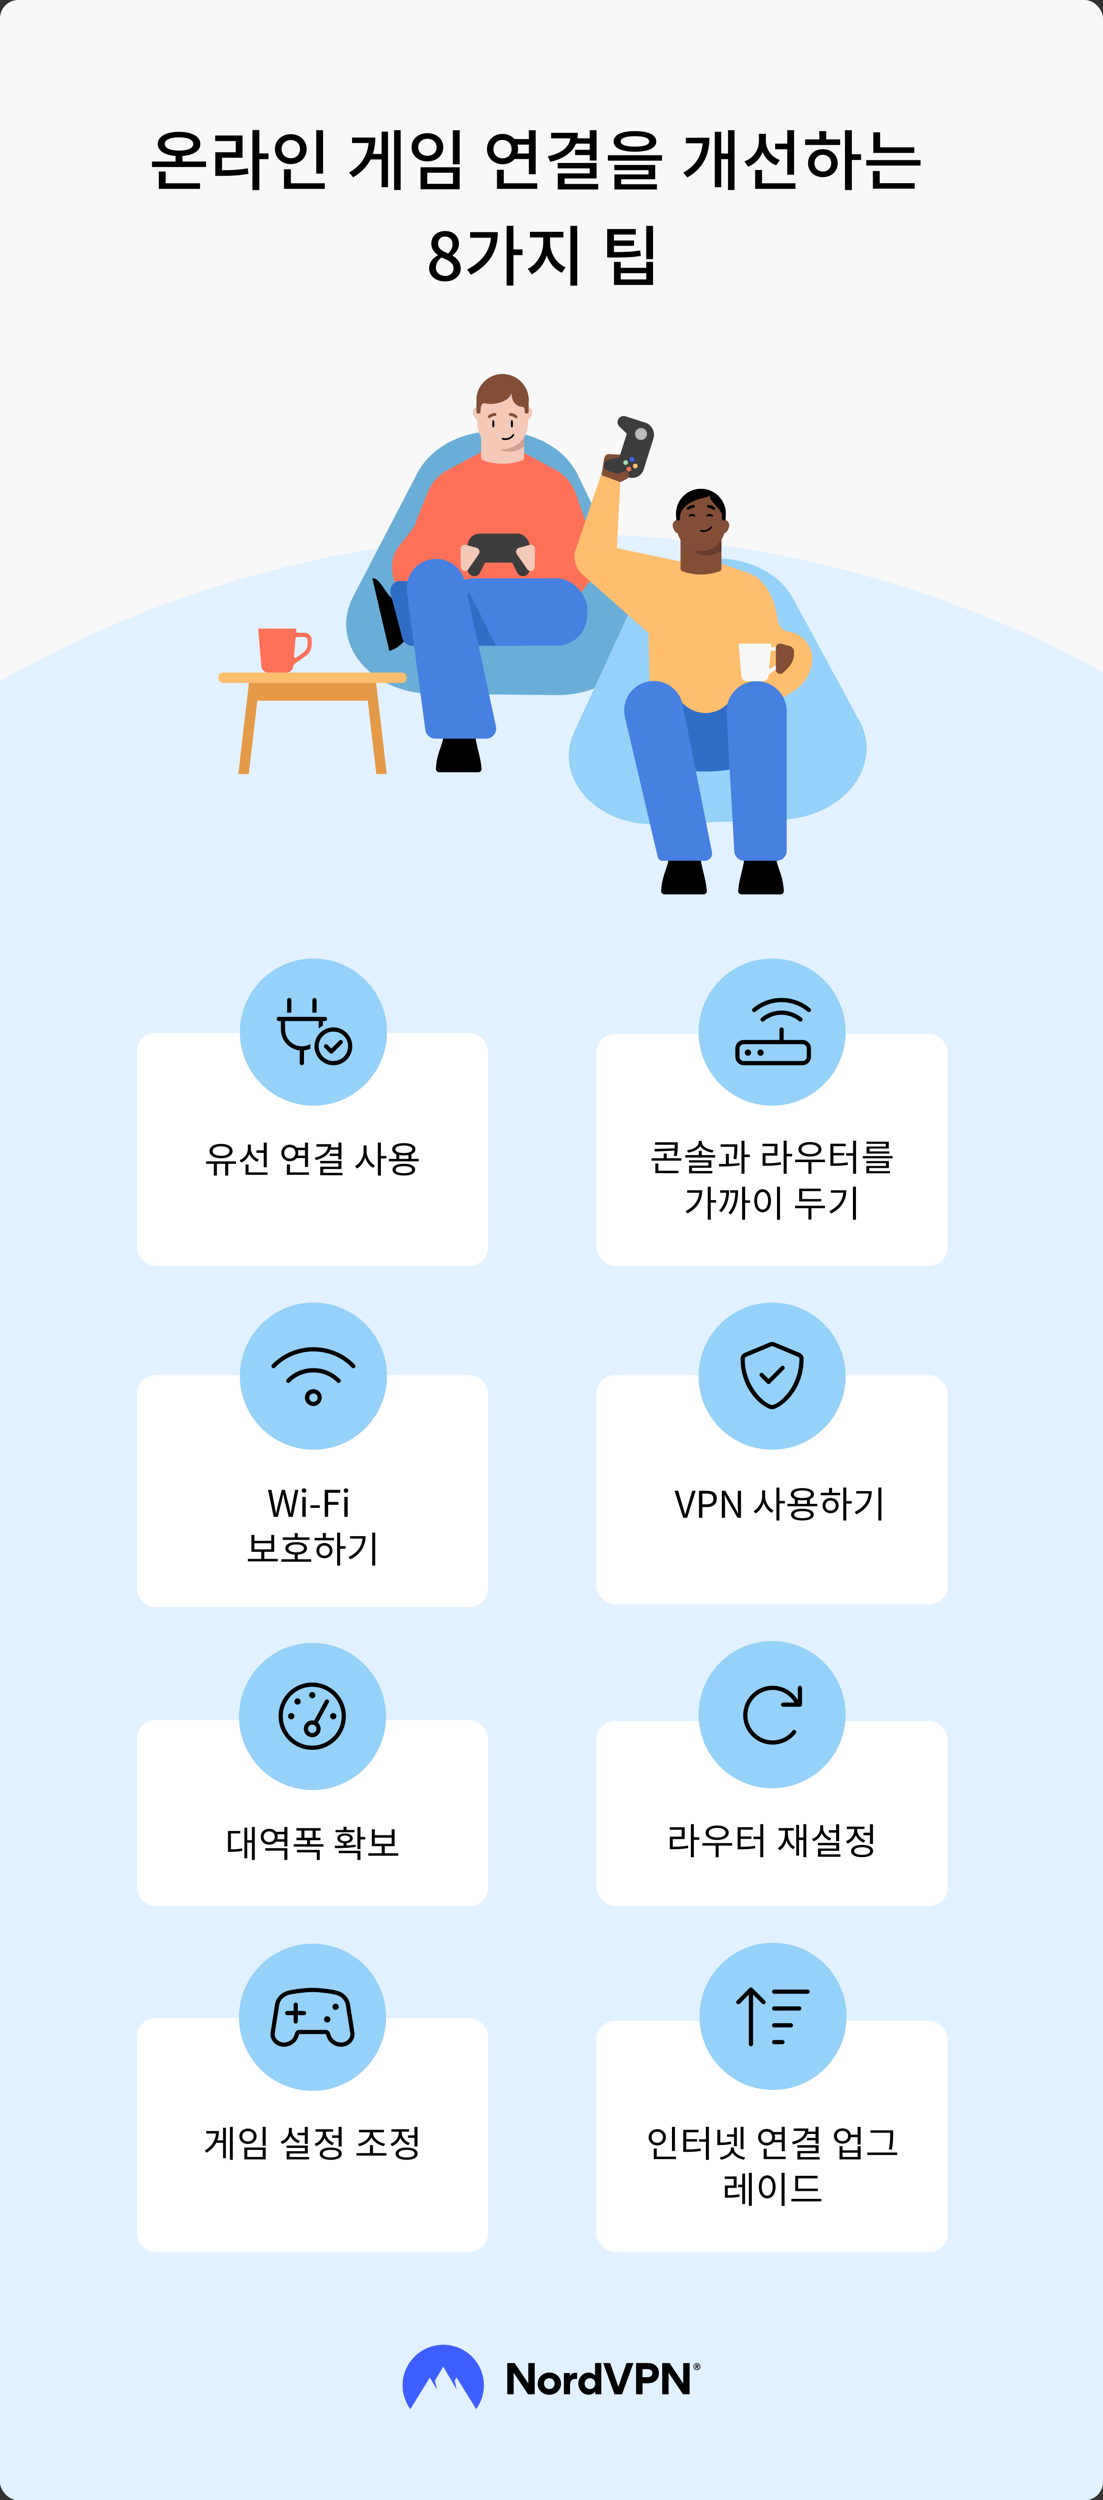 <svg fill="none" height="2718" viewBox="0 0 1200 2718" width="1200" xmlns="http://www.w3.org/2000/svg" xmlns:xlink="http://www.w3.org/1999/xlink"><rect x="0" y="0" width="1200" height="2718" fill="#333333" stroke="none"/><clipPath id="clip0_995_7279"><rect height="2718" rx="20" width="1200"/></clipPath><clipPath id="clip1_995_7279"><path d="M294.286 2147.29H385.715V2238.719H294.286Z"/></clipPath><clipPath id="clip2_995_7279"><path d="M294.286 2147.29H385.715V2238.719H294.286Z"/></clipPath><g clip-path="url(#clip0_995_7279)"><rect fill="#f8f8f8" height="2718" rx="20" width="1200"/><circle cx="608.5" cy="1815.5" fill="#e2f1ff" r="1235.5"/><path d="M180.254 186.456H172.766V205.32H217.622V199.272H180.254V186.456ZM179.246 156.504C179.246 151.896 185.15 149.304 194.798 149.304 204.374 149.304 210.278 151.896 210.278 156.504 210.278 161.112 204.374 163.704 194.798 163.704 185.15 163.704 179.246 161.112 179.246 156.504ZM198.47 175.584V169.536C210.422 168.744 217.982 163.92 217.982 156.504 217.982 148.296 208.838 143.328 194.798 143.328 180.758 143.328 171.614 148.296 171.614 156.504 171.614 163.92 179.102 168.672 190.982 169.536V175.584H165.35V181.56H224.174V175.584H198.47ZM241.592 171.48H263.84V147.288H234.104V153.336H256.496V165.504H234.248V191.208H239.576C251.6 191.208 260.312 190.776 270.32 188.976L269.528 182.928C260.384 184.584 252.248 185.016 241.592 185.088V171.48ZM292.136 166.8H282.128V141.384H274.64V206.616H282.128V172.992H292.136V166.8ZM351.459 141.528H344.043V188.76H351.459V141.528ZM306.387 162.12C306.387 156.144 310.635 152.256 316.395 152.256 322.083 152.256 326.403 156.144 326.403 162.12 326.403 168.024 322.083 171.984 316.395 171.984 310.635 171.984 306.387 168.024 306.387 162.12ZM333.603 162.12C333.603 152.616 326.187 145.848 316.395 145.848 306.603 145.848 299.115 152.616 299.115 162.12 299.115 171.552 306.603 178.392 316.395 178.392 326.187 178.392 333.603 171.552 333.603 162.12ZM316.467 199.272V184.008H308.979V205.32H353.331V199.272H316.467ZM415.145 167.376H405.569C407.441 161.832 408.305 155.856 408.305 149.52H383.033V155.496H400.961C399.881 168.816 393.473 179.472 379.937 187.536L384.185 192.792C393.185 187.392 399.377 180.84 403.193 173.352H415.145V203.448H422.129V143.112H415.145V167.376ZM428.753 141.528V206.544H435.881V141.528H428.753ZM492.683 141.6V178.608H500.099V141.6H492.683ZM457.547 181.848V205.752H500.099V181.848H457.547ZM492.827 187.752V199.848H464.819V187.752H492.827ZM465.035 144.768C455.099 144.768 447.755 151.032 447.755 160.104 447.755 169.176 455.099 175.44 465.035 175.44 474.971 175.44 482.243 169.176 482.243 160.104 482.243 151.032 474.971 144.768 465.035 144.768ZM465.035 150.888C470.795 150.888 475.043 154.56 475.043 160.104 475.043 165.72 470.795 169.32 465.035 169.32 459.203 169.32 455.027 165.72 455.027 160.104 455.027 154.56 459.203 150.888 465.035 150.888ZM536.858 162.048C536.858 156.144 541.106 152.112 546.794 152.112 552.338 152.112 556.586 156.144 556.586 162.048 556.586 168.096 552.338 172.128 546.794 172.128 541.106 172.128 536.858 168.096 536.858 162.048ZM575.378 157.224V166.872H562.922C563.426 165.36 563.642 163.776 563.642 162.048 563.642 160.32 563.426 158.736 562.922 157.224H575.378ZM575.378 172.92V189.408H582.794V141.6H575.378V151.176H559.754C556.73 147.72 552.122 145.56 546.794 145.56 537.146 145.56 529.802 152.472 529.802 162.048 529.802 171.624 537.146 178.536 546.794 178.536 552.122 178.608 556.73 176.448 559.754 172.92H575.378ZM548.09 199.272V184.584H540.674V205.32H584.45V199.272H548.09ZM641.612 156.144V162.84H625.7V168.6H641.612V174.504H649.028V141.528H641.612V150.384H628.148C628.508 148.512 628.652 146.496 628.652 144.408H599.564V150.384H620.444C619.436 159.456 611.444 166.584 596.036 169.896L598.628 175.944C612.956 172.704 622.532 166.08 626.564 156.144H641.612ZM614.252 199.992V194.016H649.028V177.168H606.692V183.072H641.612V188.472H606.836V205.968H650.828V199.992H614.252ZM690.782 148.08C700.862 148.08 706.262 150.024 706.262 153.768 706.262 157.44 700.862 159.384 690.782 159.384 680.702 159.384 675.302 157.44 675.302 153.768 675.302 150.024 680.702 148.08 690.782 148.08ZM690.782 164.928C705.326 164.928 713.966 160.968 713.966 153.768 713.966 146.496 705.326 142.536 690.782 142.536 676.166 142.536 667.598 146.496 667.598 153.768 667.598 160.968 676.166 164.928 690.782 164.928ZM675.806 194.88H712.814V179.328H668.318V184.944H705.542V189.624H668.462V205.968H714.686V200.28H675.806V194.88ZM661.334 168.744V174.648H720.23V168.744H661.334ZM746.189 149.736V155.784H764.405C763.397 168.888 757.493 179.544 743.453 187.68L747.773 192.936C766.061 182.424 771.749 167.088 771.749 149.736H746.189ZM792.053 141.528V166.944H784.637V143.256H777.653V203.52H784.637V172.992H792.053V206.544H799.109V141.528H792.053ZM856.487 189.912H863.903V141.528H856.487V156.144H843.311V162.264H856.487V189.912ZM848.423 173.928C838.703 170.4 833.231 161.976 833.231 153.192V145.488H825.671V153.048C825.671 162.696 820.055 171.84 809.903 175.44L813.863 181.2C821.351 178.32 826.751 172.56 829.631 165.288 832.367 171.84 837.479 177.096 844.463 179.688L848.423 173.928ZM829.055 199.272V184.8H821.567V205.32H865.415V199.272H829.055ZM895.217 186.456C889.961 186.456 886.145 182.856 886.145 177.384 886.145 171.912 889.961 168.312 895.217 168.312 900.473 168.312 904.289 171.912 904.289 177.384 904.289 182.856 900.473 186.456 895.217 186.456ZM895.217 162.192C885.857 162.192 879.089 168.528 879.089 177.384 879.089 186.312 885.857 192.576 895.217 192.576 904.505 192.576 911.345 186.312 911.345 177.384 911.345 168.528 904.505 162.192 895.217 162.192ZM898.817 142.536H891.401V151.536H875.921V157.584H914.009V151.536H898.817V142.536ZM936.761 167.664H926.753V141.528H919.265V206.616H926.753V173.856H936.761V167.664ZM994.716 160.176H957.492V143.832H950.076V166.224H994.716V160.176ZM957.06 185.952H949.644V205.104H995.076V199.128H957.06V185.952ZM942.444 174V179.976H1001.48V174H942.444ZM484.123 305.936C494.347 305.936 501.259 299.888 501.259 292.04 501.259 284.84 497.083 280.664 492.331 278V277.64C495.643 275.192 499.315 270.584 499.315 265.184 499.315 256.904 493.555 251.144 484.339 251.144 475.699 251.144 469.219 256.544 469.219 264.824 469.219 270.44 472.387 274.4 476.347 277.208V277.568C471.451 280.16 466.843 284.84 466.843 291.824 466.843 300.032 474.187 305.936 484.123 305.936ZM487.579 275.552C481.675 273.248 476.635 270.584 476.635 264.824 476.635 260.072 479.875 257.12 484.195 257.12 489.379 257.12 492.331 260.792 492.331 265.688 492.331 269.216 490.747 272.6 487.579 275.552ZM484.267 299.96C478.579 299.96 474.187 296.288 474.187 291.032 474.187 286.424 476.707 282.464 480.379 279.944 487.579 282.896 493.411 285.344 493.411 291.824 493.411 296.792 489.739 299.96 484.267 299.96ZM511.434 252.368V258.416H534.186C532.674 273.392 524.106 284.84 508.194 292.976L512.298 298.664C533.538 287.936 541.602 271.232 541.602 252.368H511.434ZM568.458 271.16H558.594V245.456H551.178V310.472H558.594V277.352H568.458V271.16ZM598.476 258.128H612.948V252.008H576.516V258.128H590.988V264.32C590.988 275.48 584.292 287.576 574.212 292.256L578.46 298.16C586.092 294.488 591.924 286.784 594.804 277.712 597.828 286.136 603.66 293.192 611.22 296.504L615.324 290.672C605.172 286.352 598.476 275.12 598.476 264.32V258.128ZM620.508 245.528V310.544H627.996V245.528H620.508ZM696.506 272.312C687.866 273.68 680.45 274.04 667.922 274.04V267.272H689.81V261.44H667.922V254.96H691.682V248.984H660.578V279.944H665.978C679.946 279.944 687.938 279.728 697.226 278.144L696.506 272.312ZM703.13 303.776H675.338V297.008H703.13V303.776ZM703.13 291.176H675.338V284.696H667.994V309.752H710.474V284.696H703.13V291.176ZM703.058 245.528V281.744H710.474V245.528H703.058Z" fill="#000000"/><path d="M453.614 515.083C486.373 452.015 598.169 453.173 628.891 516.897L694.245 652.454C718.391 702.535 671.824 756.341 604.935 755.649L469.895 754.251C403.006 753.559 358.183 698.807 383.928 649.242L453.614 515.083Z" fill="#6aaed8"/><path d="M516.485 795.135C517.32 808.948 522.985 822.079 523.897 835.885 524.03 837.907 522.378 839.552 520.352 839.552H477.834C475.808 839.552 474.155 837.903 474.248 835.878 475.136 816.526 482.884 809.733 482.884 795.135H516.485Z" fill="#000000"/><path d="M637.262 637.872 600.002 683.369H508.155L455.026 660.137C435.48 651.59 424.021 631.068 427.001 609.944 427.798 604.292 430.08 598.953 433.613 594.471L447.884 576.37C449.35 574.51 450.536 572.445 451.402 570.241L464.942 535.813C468.831 525.915 475.878 517.583 484.983 512.094L524.568 490.863H567.675L605.895 511.54C615.567 517.364 622.887 526.394 626.606 537.05L645.513 591.316C651.049 607.209 647.926 624.837 637.262 637.859V637.872Z" fill="#ff7059"/><path d="M440.743 695.95C440.743 695.95 433.004 705.376 423.565 707.59L405.079 628.782C413.924 626.707 422.038 653.084 430.237 651.161" fill="#000000"/><rect fill="#4680e1" height="73.217" rx="33.455" width="156.947" x="481.941" y="628.783"/><path d="M425.008 645.389C423.091 638.168 428.769 631.176 436.229 631.572L598.673 640.19 600.013 666.866C600.974 685.978 585.736 702 566.6 702H448.509C443.518 702 439.152 698.643 437.871 693.819L425.008 645.389Z" fill="#4680e1"/><path clip-rule="evenodd" d="M446.453 632.258 486.405 637.729 504.1 699.079 494.22 702.001H448.506C443.515 702.001 439.149 698.643 437.868 693.819L425.028 645.475C423.104 638.23 428.827 631.223 436.311 631.662L446.453 632.258Z" fill="#306dc6" fill-rule="evenodd"/><path d="M474.497 607.581C489.624 607.581 502.697 618.142 505.878 632.931L539.591 789.698C541.065 796.552 535.841 803.019 528.83 803.019L473.632 803.019C468.118 803.019 463.455 798.939 462.723 793.474L442.684 643.943C440.104 624.693 455.076 607.581 474.497 607.581Z" fill="#4680e1"/><rect fill="#3d3d3d" height="31.568" rx="13.208" width="67.385" x="508.761" y="580.036"/><path d="M508.761 619.234V601.844C508.761 595.644 513.788 590.617 519.988 590.617 528.323 590.617 533.751 599.378 530.042 606.841L522.301 622.413C521.094 624.842 518.616 626.377 515.905 626.377 511.96 626.377 508.761 623.179 508.761 619.234Z" fill="#3d3d3d"/><path d="M576.147 619.234V601.844C576.147 595.644 571.12 590.617 564.92 590.617 556.586 590.617 551.157 599.378 554.867 606.841L562.607 622.413C563.814 624.842 566.292 626.377 569.004 626.377 572.949 626.377 576.147 623.179 576.147 619.234Z" fill="#3d3d3d"/><path d="M503.292 619.905C505.333 621.315 508.137 620.81 509.553 618.761L520.875 602.381C522.64 599.828 521.349 596.298 518.356 595.483L506.932 592.365C506.286 592.189 505.603 592.16 504.94 592.275L504.718 592.316C502.552 592.711 500.988 594.614 501.033 596.817L501.362 616.268C501.385 617.721 502.109 619.066 503.302 619.89" fill="#f4c9b8"/><path d="M579.788 619.905C577.747 621.315 574.943 620.81 573.527 618.761L562.205 602.381C560.44 599.828 561.73 596.298 564.724 595.483L576.148 592.365C576.793 592.189 577.476 592.16 578.139 592.275L578.362 592.316C580.527 592.711 582.091 594.614 582.047 596.817L581.717 616.268C581.695 617.721 580.97 619.066 579.778 619.89" fill="#f4c9b8"/><path d="M688.046 657.92C717.747 593.356 829.471 589.158 863.21 651.338L934.981 783.609C961.497 832.477 917.56 888.451 850.715 890.963L715.763 896.034C648.918 898.546 601.524 846.004 624.866 795.263L688.046 657.92Z" fill="#95d1f9"/><path d="M761.56 927.868C762.394 941.681 768.059 954.813 768.972 968.619 769.105 970.641 767.453 972.285 765.426 972.285H722.908C720.882 972.285 719.229 970.636 719.322 968.612 720.21 949.259 727.959 942.466 727.959 927.868H761.56Z" fill="#000000"/><path d="M810.506 927.868C809.672 941.681 804.007 954.813 803.095 968.619 802.961 970.641 804.613 972.285 806.64 972.285H849.158C851.184 972.285 852.837 970.636 852.744 968.612 851.856 949.259 844.107 942.466 844.107 927.868H810.506Z" fill="#000000"/><path d="M707.37 777.754 801.296 789.679 863.037 751.556C874.071 744.743 881.523 733.393 883.389 720.56 885.736 704.412 874.644 689.385 858.521 686.87L858.035 686.795C851.719 685.81 847.046 680.513 846.181 674.179 843.42 653.964 835.347 633.108 816.937 623.977L785.837 613.029H742.731L704.511 633.706 707.37 777.754Z" fill="#ffbd6e"/><path d="M807.543 752.571 788.337 767.872C776.138 777.589 758.844 777.589 746.646 767.872L727.439 752.571V833.688C753.711 840.463 781.271 840.463 807.543 833.688V752.571Z" fill="#306dc6"/><path d="M711.209 740.314C726.527 740.314 739.713 751.136 742.701 766.16L774.56 926.361C775.526 931.222 771.808 935.753 766.852 935.753L720.741 935.753C718.282 935.753 716.146 934.06 715.585 931.666L679.949 779.756C675.222 759.607 690.513 740.314 711.209 740.314Z" fill="#4680e1"/><path d="M823.142 740.569C804.337 740.569 789.395 756.372 790.449 775.148L798.875 925.36C799.202 931.191 804.025 935.751 809.864 935.751L844.88 935.751C850.959 935.751 855.887 930.823 855.887 924.744L855.887 773.314C855.887 755.23 841.227 740.569 823.142 740.569Z" fill="#4680e1"/><path d="M677.866 522.75C678.51 520.666 684.213 496.042 682.056 496.345L671.89 495.861C669.218 496.245 659.115 495.767 657.34 497.803L654.2 518.275C654.2 518.275 670.759 523.642 673.626 524.63" fill="#824f36"/><rect fill="#824f36" height="9.556" rx="4.778" transform="matrix(.999 .054 -.054 .999 27.609 -34.808)" width="26.873" x="657.54" y="493.203"/><rect fill="#3d3d3d" height="29.209" rx="13.208" transform="matrix(.299 -.954 -.954 -.299 696.382 522.939)" width="62.349"/><path d="M661.775 512.091 677.129 516.904C682.603 518.62 688.432 515.574 690.149 510.1 692.456 502.741 686.223 495.523 678.607 496.733L662.716 499.256C660.238 499.65 658.196 501.412 657.446 503.807 656.354 507.29 658.292 510.999 661.775 512.091Z" fill="#3d3d3d"/><path d="M680.426 452.596 695.78 457.41C701.254 459.126 704.301 464.955 702.584 470.43 700.277 477.788 691.04 480.156 685.477 474.815L673.871 463.671C672.061 461.933 671.392 459.32 672.142 456.926 673.234 453.443 676.943 451.504 680.426 452.596Z" fill="#3d3d3d"/><ellipse cx="2.582" cy="2.582" fill="#ffbd6e" rx="2.582" ry="2.582" transform="matrix(-.899 .438 -.438 -.899 694.62 507.815)"/><ellipse cx="2.582" cy="2.582" fill="#3e5fff" rx="2.582" ry="2.582" transform="matrix(-.899 .438 -.438 -.899 691.124 500.641)"/><ellipse cx="2.582" cy="2.582" fill="#ff7059" rx="2.582" ry="2.582" transform="matrix(-.899 .438 -.438 -.899 687.639 511.215)"/><ellipse cx="2.582" cy="2.582" fill="#9bddb7" rx="2.582" ry="2.582" transform="matrix(-.899 .438 -.438 -.899 684.142 504.038)"/><ellipse cx="697.754" cy="471.853" fill="#bcbcbc" rx="6.497" ry="6.497" transform="matrix(-.996 .094 -.094 -.996 1436.704 876.154)"/><path d="M667.09 518.397 677.7 512.759C679.898 511.592 682.625 512.441 683.772 514.648 684.912 516.842 684.057 519.544 681.864 520.683L678.67 522.343C676.021 523.719 672.799 523.34 670.542 521.386L667.09 518.397Z" fill="#824f36"/><path d="M671.2 595.887 741.464 610.642 736.065 654.64 708.292 690.671 633.658 624.567C625.99 617.775 623.138 607.05 626.42 597.346L652.996 518.772C653.438 517.465 654.869 516.779 656.165 517.253L673.092 523.446C674.102 523.816 674.753 524.8 674.7 525.874L671.2 595.887Z" fill="#ffbd6e"/><path d="M846.603 703.52H840.275C839.463 703.52 838.829 702.826 838.897 702.022L839.1 699.62H803.496L806.474 734.91C806.744 738.108 809.417 740.569 812.623 740.569H829.964C833.17 740.569 835.843 738.108 836.114 734.91 836.198 733.912 836.714 732.999 837.535 732.415L847.804 725.09C851.314 722.586 853.404 718.534 853.404 714.212V710.329C853.404 706.573 850.358 703.528 846.594 703.528M849.529 714.212C849.529 717.274 848.049 720.158 845.554 721.935L838.854 726.714C837.992 727.323 836.816 726.655 836.9 725.606L838.33 708.663C838.389 707.944 838.99 707.394 839.709 707.394H846.594C848.21 707.394 849.529 708.705 849.529 710.329V714.212Z" fill="#f8f8f8"/><path d="M844.095 727.892V704.333C844.095 701.232 847.05 698.984 850.039 699.812L859.275 702.37C861.984 703.12 863.861 705.586 863.861 708.398V710.384C863.861 716.191 861.554 721.76 857.448 725.866L852.104 731.209C849.149 734.165 844.095 732.072 844.095 727.892Z" fill="#824f36"/><path d="M406.865 739.514H272.811V761.73H406.865V739.514Z" fill="#e59a48"/><path d="M283.022 735.507 282.213 742.425 270.637 841.384H259.277L270.844 742.425 271.811 734.185 283.022 735.507Z" fill="#e59a48"/><path d="M420.78 841.384H409.41L397.834 742.425 397.024 735.507 408.245 734.185 409.213 742.425 420.78 841.384Z" fill="#e59a48"/><path d="M437.142 742.426H242.915C239.994 742.426 237.625 740.058 237.625 737.127V736.426C237.625 733.505 239.994 731.126 242.915 731.126H437.142C440.063 731.126 442.432 733.495 442.432 736.426V737.127C442.432 740.048 440.063 742.426 437.142 742.426Z" fill="#ffbd6e"/><path d="M331.165 687.919H323.783C322.836 687.919 322.095 687.109 322.174 686.172L322.412 683.369H280.872L284.346 724.543C284.661 728.274 287.78 731.146 291.521 731.146H311.752C315.493 731.146 318.612 728.274 318.927 724.543 319.026 723.379 319.628 722.313 320.586 721.632L332.567 713.085C336.663 710.164 339.1 705.437 339.1 700.394V695.863C339.1 691.481 335.547 687.928 331.156 687.928M334.58 700.394C334.58 703.966 332.853 707.332 329.942 709.404L322.125 714.98C321.119 715.691 319.747 714.911 319.845 713.687L321.513 693.919C321.582 693.08 322.283 692.439 323.122 692.439H331.156C333.041 692.439 334.58 693.968 334.58 695.863V700.394Z" fill="#ff7059"/><path d="M508.548 646.412 520.76 701.791H539.359L511.477 645.382C510.658 643.727 508.15 644.609 508.548 646.412Z" fill="#306dc6"/><path d="M784.882 569V618.06C784.882 619.452 783.994 620.677 782.676 621.103L780.443 621.824C768.85 625.552 756.38 625.552 744.798 621.824L742.581 621.103C741.262 620.677 740.375 619.452 740.375 618.076V569H784.887 784.882Z" fill="#824f36"/><path d="M743.913 570.973C743.913 567.62 741.203 564.92 737.865 564.92 734.527 564.92 731.812 567.62 731.812 570.973 731.812 574.327 734.522 579.773 737.865 579.773 741.209 579.773 743.913 574.306 743.913 570.973Z" fill="#824f36"/><path d="M793.366 570.973C793.366 567.62 790.656 564.92 787.313 564.92 783.969 564.92 781.26 567.62 781.26 570.973 781.26 574.327 783.969 579.773 787.313 579.773 790.656 579.773 793.366 574.306 793.366 570.973Z" fill="#824f36"/><path d="M762.584 598.848C748.535 598.848 737 587.759 736.439 573.737L735.551 559.538C734.933 544.176 747.222 531.384 762.589 531.384 777.956 531.384 790.239 544.176 789.627 559.538L788.739 573.737C788.178 587.759 776.637 598.848 762.589 598.848H762.584Z" fill="#824f36"/><path d="M762.584 599.056C748.535 599.056 737 587.967 736.439 573.945L735.551 559.746C734.933 544.384 747.222 531.592 762.589 531.592 777.956 531.592 790.239 544.384 789.627 559.746L788.739 573.945C788.178 587.967 776.637 599.056 762.589 599.056H762.584Z" fill="#824f36"/><path d="M762.584 599.056C748.535 599.056 737 587.967 736.439 573.945L735.551 559.746C734.933 544.384 747.222 531.592 762.589 531.592 777.956 531.592 790.239 544.384 789.627 559.746L788.739 573.945C788.178 587.967 776.637 599.056 762.589 599.056H762.584Z" fill="#824f36"/><path d="M784.883 586.607V598.616C780.486 601.969 774.999 603.932 769.059 603.932 764.553 603.932 760.317 602.805 756.615 600.791 755.411 600.137 756.096 598.273 757.441 598.532 759.112 598.875 760.841 599.057 762.611 599.057 772.003 599.057 780.273 594.083 784.883 586.607Z" fill="#663c2b"/><path d="M756.509 560.888C756.509 562.041 754.911 561.053 752.939 561.053 750.968 561.053 749.37 562.041 749.37 560.888 749.37 559.735 750.968 558.801 752.939 558.801 754.911 558.801 756.509 559.735 756.509 560.888Z" fill="#000000"/><path d="M775.765 560.888C775.765 562.041 774.167 561.053 772.195 561.053 770.224 561.053 768.626 562.041 768.626 560.888 768.626 559.735 770.224 558.801 772.195 558.801 774.167 558.801 775.765 559.735 775.765 560.888Z" fill="#000000"/><path d="M755.523 551.595C755.892 551.309 756.126 550.868 756.121 550.375 756.11 549.554 755.44 548.879 754.609 548.884 754.448 548.885 750.942 548.931 747.722 551.626 747.078 552.161 746.995 553.101 747.53 553.756 748.065 554.395 749.015 554.478 749.659 553.943 752.012 551.964 754.597 551.923 754.63 551.922 754.963 551.917 755.269 551.777 755.523 551.595Z" fill="#000000"/><path d="M769.684 551.595C769.315 551.309 769.081 550.868 769.086 550.375 769.097 549.554 769.767 548.879 770.598 548.884 770.759 548.885 774.265 548.931 777.485 551.626 778.129 552.161 778.212 553.101 777.677 553.756 777.142 554.395 776.192 554.478 775.548 553.943 773.195 551.964 770.61 551.923 770.577 551.922 770.245 551.917 769.938 551.777 769.684 551.595Z" fill="#000000"/><path d="M762.952 576.064C762.435 575.926 761.954 576.178 761.796 576.625 761.628 577.091 761.88 577.616 762.347 577.779 762.564 577.853 762.787 577.923 763.008 577.983 767.257 579.121 772.276 577.127 774.451 573.445 774.572 573.236 774.605 572.992 774.545 572.755 774.485 572.519 774.338 572.323 774.125 572.196 774.056 572.151 773.982 572.126 773.897 572.103 773.501 571.997 773.083 572.17 772.876 572.523 771.1 575.537 766.975 577.164 763.468 576.224 763.293 576.177 763.112 576.128 762.943 576.056L762.941 576.066 762.952 576.064Z" fill="#000000"/><path clip-rule="evenodd" d="M789.284 565.011 789.627 559.538C790.239 544.176 777.956 531.384 762.589 531.384 747.222 531.384 734.933 544.176 735.551 559.538L735.891 564.975C736.274 565.544 736.921 565.922 737.66 565.922 738.843 565.922 739.799 564.951 739.799 563.778 739.799 563.232 739.82 563.041 739.861 562.658 739.875 562.535 739.89 562.393 739.908 562.212 739.908 550.664 753.734 543.585 765.07 541.381 769.026 540.612 771.802 539.355 771.802 537.833 771.802 542.039 775.185 545.719 778.573 549.405 781.883 553.006 785.199 556.613 785.365 560.72 785.385 561.225 785.396 561.68 785.396 562.072V563.793C785.396 564.972 786.351 565.922 787.53 565.922 788.255 565.922 788.897 565.562 789.284 565.011Z" fill="#000000" fill-rule="evenodd"/><path d="M570.209 497.328C570.209 498.785 569.277 500.068 567.892 500.514L565.548 501.269C553.377 505.173 540.285 505.173 528.125 501.269L525.798 500.514C524.413 500.068 523.481 498.785 523.481 497.344V445.946H570.211L570.209 497.328Z" fill="#f4c9b8"/><path d="M527.195 448.062C527.195 444.55 524.35 441.723 520.846 441.723 517.341 441.723 514.49 444.55 514.49 448.062 514.49 451.575 517.335 457.278 520.846 457.278 524.356 457.278 527.195 451.553 527.195 448.062Z" fill="#f4c9b8"/><path d="M579.117 448.062C579.117 444.55 576.272 441.723 572.762 441.723 569.252 441.723 566.407 444.55 566.407 448.062 566.407 451.575 569.252 457.278 572.762 457.278 576.272 457.278 579.117 451.553 579.117 448.062Z" fill="#f4c9b8"/><path d="M546.799 477.471C532.05 477.471 519.939 465.858 519.35 451.172L518.418 436.301C517.769 420.213 530.671 406.815 546.805 406.815 562.938 406.815 575.834 420.213 575.191 436.301L574.259 451.172C573.67 465.858 561.554 477.471 546.805 477.471H546.799Z" fill="#000000"/><path d="M546.799 488.345C532.05 488.345 519.939 476.732 519.35 462.046L518.418 447.175C517.769 431.087 530.671 417.689 546.805 417.689 562.938 417.689 575.834 431.087 575.191 447.175L574.259 462.046C573.67 476.732 561.554 488.345 546.805 488.345H546.799Z" fill="#f4c9b8"/><path d="M545.651 489.942C544.49 489.62 544.917 488.308 546.121 488.337 546.346 488.343 546.572 488.345 546.799 488.345H546.804C556.674 488.345 565.365 483.145 570.211 475.304V485.401C565.595 488.913 559.833 490.969 553.598 490.969 551.119 490.969 548.291 490.675 545.651 489.942Z" fill="#cea193"/><path d="M537.874 460.723C537.874 462.988 537.586 464.823 536.715 464.823 535.843 464.823 535.555 462.988 535.555 460.723 535.555 458.458 535.843 456.623 536.715 456.623 537.586 456.623 537.874 458.458 537.874 460.723Z" fill="#000000"/><path d="M558.079 460.723C558.079 462.988 557.791 464.823 556.919 464.823 556.048 464.823 555.76 462.988 555.76 460.723 555.76 458.458 556.048 456.623 556.919 456.623 557.791 456.623 558.079 458.458 558.079 460.723Z" fill="#000000"/><path d="M539.423 451.795C539.81 451.496 540.056 451.034 540.05 450.518 540.039 449.658 539.336 448.952 538.464 448.957 538.294 448.958 534.616 449.006 531.237 451.828 530.561 452.388 530.474 453.372 531.035 454.057 531.596 454.726 532.594 454.813 533.27 454.253 535.739 452.181 538.451 452.138 538.486 452.138 538.835 452.132 539.156 451.986 539.423 451.795Z" fill="#824f36"/><path d="M554.282 451.795C553.895 451.496 553.65 451.034 553.655 450.518 553.666 449.658 554.369 448.952 555.241 448.957 555.411 448.958 559.089 449.006 562.469 451.828 563.144 452.388 563.232 453.372 562.67 454.057 562.109 454.726 561.111 454.813 560.435 454.253 557.966 452.181 555.254 452.138 555.219 452.138 554.87 452.132 554.549 451.986 554.282 451.795Z" fill="#824f36"/><path d="M547.221 476.029C546.679 475.884 546.173 476.149 546.008 476.617 545.832 477.104 546.097 477.654 546.587 477.824 546.814 477.902 547.048 477.976 547.28 478.037 551.739 479.229 557.006 477.142 559.288 473.288 559.415 473.068 559.45 472.813 559.386 472.565 559.323 472.318 559.169 472.113 558.946 471.98 558.874 471.933 558.796 471.907 558.707 471.883 558.291 471.772 557.853 471.953 557.635 472.322 555.772 475.478 551.443 477.18 547.763 476.197 547.579 476.147 547.389 476.097 547.212 476.021L547.209 476.032 547.221 476.029Z" fill="#000000"/><path d="M575.171 447.404V434.931H575.15C575.15 419.293 562.428 406.598 546.741 406.598 531.055 406.598 518.328 419.293 518.328 434.931V447.387C518.328 448.616 519.325 449.633 520.568 449.633 521.811 449.633 522.813 448.616 522.813 447.387 522.813 446.632 522.852 445.859 522.928 445.082 522.928 442.387 523.489 440.685 524.154 439.615 525.141 438.027 527.224 438.272 529.058 438.652 539.437 440.806 556.414 435.347 556.414 425.995 556.414 435.755 560.585 441.77 568.012 442.307 568.742 442.359 569.522 442.438 570.007 442.985 570.361 443.384 570.685 444.004 570.685 444.935V447.404C570.685 448.638 571.688 449.633 572.926 449.633 574.163 449.633 575.171 448.638 575.171 447.404Z" fill="#824f36"/><rect fill="#ffffff" height="252" rx="20" width="382" x="649" y="1124"/><path d="M711.818 1249.08 712.298 1251.84 733.858 1250.84C733.738 1252.52 733.498 1254.36 733.058 1256.48L736.298 1256.72C737.298 1251.8 737.298 1248.2 737.298 1244.88V1241.8H712.698V1244.48H734.058V1244.88C734.058 1246 734.058 1247.12 734.018 1248.36L711.818 1249.08ZM716.258 1264.84H712.978V1275.4H738.058V1272.72H716.258V1264.84ZM725.338 1259.12V1253.92H722.058V1259.12H708.898V1261.76H741.258V1259.12H725.338ZM776.255 1250.4C769.655 1249.68 763.535 1246.28 763.535 1241.68V1240.36H760.175V1241.68C760.175 1246.28 754.055 1249.68 747.455 1250.4L748.575 1252.96C754.255 1252.2 759.615 1249.72 761.855 1245.88 764.135 1249.72 769.455 1252.2 775.135 1252.96L776.255 1250.4ZM752.855 1269.52H773.935V1261.32H749.535V1263.8H770.695V1267.12H749.655V1275.56H775.015V1273H752.855V1269.52ZM763.495 1255.72V1251.08H760.215V1255.72H745.615V1258.36H778.095V1255.72H763.495ZM801.172 1260.2C802.172 1253.52 802.172 1248.84 802.172 1245.96V1244H784.052V1246.68H798.972C798.972 1249.56 798.892 1253.92 797.892 1259.88L801.172 1260.2ZM792.932 1254.24H789.692V1265.28C787.012 1265.36 784.372 1265.4 782.092 1265.4L782.452 1268.12C788.812 1268.12 797.252 1267.96 804.692 1266.76L804.492 1264.36C800.852 1264.8 796.852 1265.04 792.932 1265.2V1254.24ZM815.692 1255.08H809.972V1240.08H806.692V1275.96H809.972V1257.84H815.692V1255.08ZM832.874 1256.28H845.794V1243.4H829.554V1246.08H842.554V1253.6H829.674V1267.32H832.514C839.354 1267.32 844.154 1267.04 849.754 1266.04L849.394 1263.32C844.034 1264.36 839.394 1264.6 832.874 1264.6V1256.28ZM861.714 1254.32H855.834V1240.04H852.554V1276H855.834V1257.08H861.714V1254.32ZM881.151 1244.16C886.631 1244.16 890.351 1246.2 890.351 1249.36 890.351 1252.56 886.631 1254.6 881.151 1254.6 875.711 1254.6 871.991 1252.56 871.991 1249.36 871.991 1246.2 875.711 1244.16 881.151 1244.16ZM881.151 1257.24C888.631 1257.24 893.711 1254.2 893.711 1249.36 893.711 1244.56 888.631 1241.52 881.151 1241.52 873.711 1241.52 868.631 1244.56 868.631 1249.36 868.631 1254.2 873.711 1257.24 881.151 1257.24ZM897.471 1260.64H864.991V1263.36H879.511V1276H882.791V1263.36H897.471V1260.64ZM906.708 1256.08H918.468V1253.44H906.708V1246.04H920.028V1243.32H903.428V1267.36H906.188C913.028 1267.36 917.388 1267.16 922.588 1266.24L922.228 1263.56C917.348 1264.44 913.188 1264.68 906.708 1264.68V1256.08ZM928.068 1240.04V1253.6H920.668V1256.32H928.068V1276H931.348V1240.04H928.068ZM963.705 1246.36H942.745V1254.04H967.585V1251.68H945.985V1248.6H966.945V1241.12H942.665V1243.44H963.705V1246.36ZM945.785 1269.8H967.065V1262.16H942.465V1264.52H963.825V1267.52H942.545V1275.48H968.185V1273.12H945.785V1269.8ZM938.585 1256.76V1259.24H971.105V1256.76H938.585ZM747.575 1293.92V1296.64H760.735C759.975 1305.12 755.055 1312 745.895 1316.6L747.695 1319.16C759.295 1313.36 763.975 1304.12 763.975 1293.92H747.575ZM779.015 1304.64H773.255V1290.08H769.975V1325.96H773.255V1307.36H779.015V1304.64ZM783.492 1293.96V1296.68H790.092C789.732 1303.88 787.652 1310.52 782.332 1316.04L784.892 1317.88C791.412 1311 793.212 1302.6 793.212 1293.96H783.492ZM794.412 1293.96V1296.68H799.932C799.652 1304.28 798.052 1312.12 792.532 1318.48L795.172 1320.28C801.772 1312.48 803.012 1302.6 803.012 1293.96H794.412ZM815.972 1304.88H810.652V1290.08H807.372V1325.96H810.652V1307.6H815.972V1304.88ZM845.329 1290.08V1326.04H848.609V1290.08H845.329ZM829.689 1292.84C824.369 1292.84 820.569 1297.72 820.569 1305.36 820.569 1313 824.369 1317.88 829.689 1317.88 835.009 1317.88 838.809 1313 838.809 1305.36 838.809 1297.72 835.009 1292.84 829.689 1292.84ZM829.689 1295.8C833.169 1295.8 835.649 1299.56 835.649 1305.36 835.649 1311.2 833.169 1314.96 829.689 1314.96 826.169 1314.96 823.689 1311.2 823.689 1305.36 823.689 1299.56 826.169 1295.8 829.689 1295.8ZM893.431 1303.44H872.791V1294.88H892.991V1292.2H869.431V1306.08H893.431V1303.44ZM897.511 1310.76H864.991V1313.44H879.511V1325.8H882.791V1313.44H897.511V1310.76ZM903.908 1293.96V1296.6H917.388C916.708 1305.12 911.908 1312 902.268 1316.6L904.028 1319.28C915.948 1313.44 920.708 1304.32 920.708 1293.96H903.908ZM927.948 1290.08V1325.96H931.228V1290.08H927.948Z" fill="#000000"/><circle cx="840" cy="1122" fill="#95d1f9" r="80"/><path d="M813.714 1140.86C811.821 1140.86 810.286 1142.39 810.286 1144.29 810.286 1146.18 811.821 1147.71 813.714 1147.71 815.607 1147.71 817.143 1146.19 817.143 1144.29 817.143 1142.39 815.614 1140.86 813.714 1140.86ZM827.429 1140.86C825.536 1140.86 824 1142.39 824 1144.29 824 1146.18 825.543 1147.71 827.429 1147.71 829.314 1147.71 830.857 1146.19 830.857 1144.29 830.857 1142.39 829.329 1140.86 827.429 1140.86ZM873.143 1130.57H852.571V1119.14C852.571 1117.89 851.543 1116.86 850.414 1116.86 849.285 1116.86 848 1117.89 848 1119.14V1130.57H809.143C804.093 1130.57 800 1134.66 800 1139.71V1148.73C800 1153.9 804.093 1158 809.143 1158H873.143C878.193 1158 882.286 1153.91 882.286 1148.86V1139.71C882.286 1134.67 878.186 1130.57 873.143 1130.57ZM877.714 1148.86C877.714 1151.38 875.667 1153.43 873.143 1153.43H809.143C806.619 1153.43 804.571 1151.38 804.571 1148.86V1139.71C804.571 1137.19 806.619 1135.14 809.143 1135.14H873.143C875.667 1135.14 877.714 1137.19 877.714 1139.71V1148.86ZM822.043 1099.67C829.943 1093.07 839.971 1089.43 850.286 1089.43 860.6 1089.43 870.629 1093.07 878.543 1099.67 878.957 1100.03 879.486 1100.2 880 1100.2 880.652 1100.2 881.299 1099.92 881.754 1099.38 882.562 1098.41 882.433 1096.97 881.464 1096.16 872.743 1088.87 861.671 1084.86 850.286 1084.86 838.9 1084.86 827.829 1088.87 819.114 1096.17 818.014 1096.98 818.014 1098.42 818.814 1099.39 819.629 1100.36 821.071 1100.49 822.043 1099.67ZM828.257 1106.44C827.157 1107.37 827.157 1108.81 827.957 1109.79 828.771 1110.76 830.214 1110.87 831.186 1110.07 836.529 1105.6 843.314 1103.14 850.286 1103.14 857.257 1103.14 864.044 1105.6 869.4 1110.07 869.814 1110.43 870.343 1110.6 870.857 1110.6 871.509 1110.6 872.161 1110.32 872.611 1109.78 873.419 1108.81 873.29 1107.37 872.321 1106.56 866.157 1101.41 858.329 1098.57 850.286 1098.57 842.243 1098.57 834.414 1101.41 828.257 1106.44Z" fill="#000000"/><rect fill="#ffffff" height="253" rx="20" width="382" x="149" y="1123"/><path d="M240.456 1246.16C245.936 1246.16 249.656 1248.16 249.656 1251.32 249.656 1254.48 245.936 1256.52 240.456 1256.52 235.016 1256.52 231.296 1254.48 231.296 1251.32 231.296 1248.16 235.016 1246.16 240.456 1246.16ZM240.456 1259.16C247.936 1259.16 253.016 1256.12 253.016 1251.32 253.016 1246.52 247.936 1243.52 240.456 1243.52 233.016 1243.52 227.936 1246.52 227.936 1251.32 227.936 1256.12 233.016 1259.16 240.456 1259.16ZM256.776 1262.52H224.296V1265.2H232.656V1277.96H235.976V1265.2H244.976V1277.96H248.296V1265.2H256.776V1262.52ZM286.901 1268.92H290.221V1242.12H286.901V1250.52H279.061V1253.24H286.901V1268.92ZM281.621 1260.44C276.461 1258.52 272.941 1253.8 272.941 1248.8V1244.24H269.661V1248.68C269.661 1254.16 266.061 1259.24 260.701 1261.2L262.421 1263.8C266.621 1262.12 269.821 1258.72 271.341 1254.44 272.861 1258.32 275.941 1261.4 279.901 1262.96L281.621 1260.44ZM270.421 1274.48V1265.96H267.141V1277.16H291.061V1274.48H270.421ZM309.219 1253.36C309.219 1249.8 311.819 1247.24 315.339 1247.24 318.819 1247.24 321.419 1249.8 321.419 1253.36 321.419 1256.92 318.819 1259.48 315.339 1259.48 311.819 1259.48 309.219 1256.92 309.219 1253.36ZM331.779 1250.36V1256.32H324.059C324.379 1255.4 324.539 1254.4 324.539 1253.36 324.539 1252.28 324.379 1251.28 324.059 1250.36H331.779ZM331.779 1258.96V1268.6H335.099V1242.12H331.779V1247.72H322.659C320.979 1245.64 318.419 1244.36 315.339 1244.36 310.059 1244.36 306.099 1248.12 306.099 1253.36 306.099 1258.6 310.059 1262.36 315.339 1262.36 318.419 1262.36 321.019 1261.08 322.699 1258.96H331.779ZM315.459 1274.48V1265.88H312.139V1277.16H336.099V1274.48H315.459ZM368.144 1249.84V1254.12H358.784V1256.68H368.144V1260.4H371.464V1242.08H368.144V1247.28H360.024C360.264 1246.16 360.384 1245.04 360.384 1243.84H344.344V1246.52H356.824C356.224 1252.2 351.224 1256.48 342.464 1258.52L343.664 1261.2C351.584 1259.32 357.064 1255.48 359.304 1249.84H368.144ZM351.664 1275V1270.84H371.464V1262.04H348.344V1264.68H368.184V1268.36H348.424V1277.6H372.664V1275H351.664ZM398.822 1245.2H395.582V1251.64C395.582 1258.16 391.502 1265.04 386.342 1267.68L388.302 1270.32C392.342 1268.16 395.662 1263.68 397.222 1258.44 398.862 1263.36 402.102 1267.56 405.902 1269.6L407.942 1267C402.902 1264.48 398.822 1257.96 398.822 1251.64V1245.2ZM420.302 1256.64H414.382V1242.12H411.102V1277.96H414.382V1259.36H420.302V1256.64ZM439.347 1275.4C433.707 1275.4 430.387 1274 430.387 1271.56 430.387 1269.12 433.707 1267.72 439.347 1267.72 444.947 1267.72 448.307 1269.12 448.307 1271.56 448.307 1274 444.947 1275.4 439.347 1275.4ZM439.347 1265.16C431.667 1265.16 427.067 1267.44 427.067 1271.56 427.067 1275.68 431.667 1277.92 439.347 1277.92 447.067 1277.92 451.627 1275.68 451.627 1271.56 451.627 1267.44 447.067 1265.16 439.347 1265.16ZM434.387 1255.64C435.867 1255.88 437.547 1256.04 439.347 1256.04 441.187 1256.04 442.867 1255.88 444.347 1255.64V1259.84H434.387V1255.64ZM430.107 1249.4C430.107 1246.8 433.627 1245.28 439.347 1245.28 445.067 1245.28 448.587 1246.8 448.587 1249.4 448.587 1251.96 445.067 1253.52 439.347 1253.52 433.627 1253.52 430.107 1251.96 430.107 1249.4ZM447.587 1259.84V1254.76C450.347 1253.64 451.947 1251.8 451.947 1249.4 451.947 1245.2 447.147 1242.72 439.347 1242.72 431.587 1242.72 426.747 1245.2 426.747 1249.4 426.747 1251.84 428.307 1253.64 431.147 1254.8V1259.84H423.107V1262.48H455.587V1259.84H447.587Z" fill="#000000"/><circle cx="341" cy="1122" fill="#95d1f9" r="80"/><path d="M314.714 1084.86C315.971 1084.86 317 1085.88 317 1087.14V1100.86H312.429V1087.14C312.429 1085.88 313.451 1084.86 314.714 1084.86ZM342.143 1084.86C343.4 1084.86 344.429 1085.88 344.429 1087.14V1100.86H339.857V1087.14C339.857 1085.88 340.886 1084.86 342.143 1084.86ZM353.571 1105.43C354.829 1105.43 355.857 1106.46 355.857 1107.71 355.857 1108.97 354.829 1110 353.571 1110H351.286V1115.03C349.657 1115.86 348.114 1116.87 346.714 1118.03V1110H310.143V1119.14C310.143 1129.24 318.329 1137.43 328.429 1137.43 331.814 1137.43 334.971 1136.51 337.7 1134.91 337.614 1135.74 337.571 1136.57 337.571 1137.43 337.571 1138.31 337.614 1139.19 337.7 1140.04 335.529 1141 333.186 1141.64 330.714 1141.89V1155.71C330.714 1156.97 329.686 1158 328.429 1158 327.171 1158 326.143 1156.97 326.143 1155.71V1141.89C314.593 1140.74 305.571 1130.87 305.571 1119.14V1110H303.286C302.023 1110 301 1108.97 301 1107.71 301 1106.46 302.023 1105.43 303.286 1105.43H353.571ZM372.329 1131.24C373.229 1132.13 373.229 1133.59 372.329 1134.47L362.043 1144.76C361.157 1145.66 359.7 1145.66 358.814 1144.76L353.1 1139.04C352.2 1138.16 352.2 1136.7 353.1 1135.81 353.986 1134.91 355.443 1134.91 356.329 1135.81L360.429 1139.91 369.1 1131.24C369.986 1130.34 371.443 1130.34 372.329 1131.24ZM342.143 1137.43C342.143 1126.07 351.357 1116.86 362.714 1116.86 374.071 1116.86 383.286 1126.07 383.286 1137.43 383.286 1148.79 374.071 1158 362.714 1158 351.357 1158 342.143 1148.79 342.143 1137.43ZM362.714 1153.43C371.557 1153.43 378.714 1146.27 378.714 1137.43 378.714 1128.59 371.557 1121.43 362.714 1121.43 353.871 1121.43 346.714 1128.59 346.714 1137.43 346.714 1146.27 353.871 1153.43 362.714 1153.43Z" fill="#000000"/><rect fill="#ffffff" height="252" rx="20" width="382" x="149" y="1495"/><path d="M297.804 1649H302.204L306.564 1631.32C307.044 1629 307.564 1626.88 308.044 1624.64H308.204C308.684 1626.88 309.124 1629 309.644 1631.32L314.084 1649H318.524L324.604 1619.64H321.044L317.964 1635.64C317.404 1638.76 316.844 1641.92 316.284 1645.12H316.084C315.404 1641.92 314.724 1638.76 314.004 1635.64L309.924 1619.64H306.524L302.484 1635.64C301.764 1638.8 301.044 1641.96 300.364 1645.12H300.204C299.644 1641.96 299.044 1638.8 298.484 1635.64L295.404 1619.64H291.604L297.804 1649ZM328.93 1649H332.57V1627.28H328.93V1649ZM330.77 1622.8C332.21 1622.8 333.21 1621.84 333.21 1620.36 333.21 1618.96 332.21 1618 330.77 1618 329.33 1618 328.33 1618.96 328.33 1620.36 328.33 1621.84 329.33 1622.8 330.77 1622.8ZM337.673 1639.2H347.913V1636.4H337.673V1639.2ZM353.268 1649H356.988V1635.84H368.188V1632.72H356.988V1622.8H370.188V1619.64H353.268V1649ZM374.587 1649H378.227V1627.28H374.587V1649ZM376.427 1622.8C377.867 1622.8 378.867 1621.84 378.867 1620.36 378.867 1618.96 377.867 1618 376.427 1618 374.987 1618 373.987 1618.96 373.987 1620.36 373.987 1621.84 374.987 1622.8 376.427 1622.8ZM276.754 1677.72H295.074V1684.32H276.754V1677.72ZM287.554 1694.68V1686.96H298.274V1668.64H295.074V1675.04H276.754V1668.64H273.514V1686.96H284.234V1694.68H269.674V1697.36H302.194V1694.68H287.554ZM336.759 1671.32H323.919V1666.64H320.639V1671.32H307.639V1674H336.759V1671.32ZM313.799 1683.24C313.799 1680.6 317.039 1679 322.279 1679 327.439 1679 330.639 1680.6 330.639 1683.24 330.639 1685.92 327.439 1687.52 322.279 1687.52 317.039 1687.52 313.799 1685.92 313.799 1683.24ZM323.919 1695.08V1690.04C330.159 1689.64 333.959 1687.24 333.959 1683.24 333.959 1678.92 329.439 1676.44 322.279 1676.44 314.999 1676.44 310.479 1678.92 310.479 1683.24 310.479 1687.24 314.319 1689.68 320.639 1690.04V1695.08H306.039V1697.76H338.559V1695.08H323.919ZM352.924 1691.24C349.684 1691.24 347.324 1688.92 347.324 1685.72 347.324 1682.48 349.684 1680.16 352.924 1680.16 356.204 1680.16 358.564 1682.48 358.564 1685.72 358.564 1688.92 356.204 1691.24 352.924 1691.24ZM352.924 1677.44C347.884 1677.44 344.244 1680.88 344.244 1685.72 344.244 1690.6 347.884 1693.96 352.924 1693.96 358.044 1693.96 361.684 1690.6 361.684 1685.72 361.684 1680.88 358.044 1677.44 352.924 1677.44ZM354.524 1666.52H351.244V1671.84H342.204V1674.48H363.364V1671.84H354.524V1666.52ZM375.924 1680.84H370.044V1666.12H366.764V1701.96H370.044V1683.6H375.924V1680.84ZM380.889 1669.96V1672.6H394.369C393.689 1681.12 388.889 1688 379.249 1692.6L381.009 1695.28C392.929 1689.44 397.689 1680.32 397.689 1669.96H380.889ZM404.929 1666.08V1701.96H408.209V1666.08H404.929Z" fill="#000000"/><circle cx="341" cy="1496" fill="#95d1f9" r="80"/><path d="M386.081 1483.57C374.667 1471.5 358.238 1464.57 340.996 1464.57 323.753 1464.57 307.324 1471.5 295.91 1483.57 295.044 1484.49 295.084 1485.94 295.999 1486.8 296.914 1487.67 298.357 1487.63 299.227 1486.71 309.781 1475.54 325.01 1469.14 340.996 1469.14 356.981 1469.14 372.21 1475.55 382.767 1486.71 383.21 1487.19 383.824 1487.43 384.424 1487.43 384.987 1487.43 385.554 1487.22 385.996 1486.8 386.91 1485.94 386.953 1484.49 386.081 1483.57ZM340.996 1487.3C329.888 1487.3 319.567 1491.61 311.938 1499.42 311.053 1500.44 311.067 1501.9 311.967 1502.77 312.878 1503.66 314.324 1503.63 315.2 1502.74 321.967 1495.81 331.124 1492 340.996 1492 350.867 1492 360.024 1495.81 366.796 1502.74 367.238 1503.2 367.824 1503.43 368.424 1503.43 369 1503.43 369.576 1503.21 370.023 1502.78 370.925 1501.9 370.942 1500.45 370.058 1499.55 362.424 1491.73 352.11 1487.3 340.996 1487.3ZM340.867 1510.16C335.817 1510.16 331.724 1514.25 331.724 1519.3 331.724 1524.35 335.818 1528.45 340.867 1528.45 345.916 1528.45 350.01 1524.35 350.01 1519.3 350.01 1514.25 346.038 1510.16 340.867 1510.16ZM340.996 1524C338.476 1524 336.424 1521.95 336.424 1519.43 336.424 1516.91 338.481 1514.86 340.996 1514.86 343.51 1514.86 345.567 1516.91 345.567 1519.43 345.567 1521.95 343.51 1524 340.996 1524Z" fill="#000000"/><rect fill="#ffffff" height="249" rx="20" width="382" x="649" y="1495"/><path d="M743.271 1650H747.551L756.871 1620.64H753.111L748.391 1636.56C747.351 1640 746.631 1642.8 745.551 1646.24H745.391C744.271 1642.8 743.591 1640 742.551 1636.56L737.791 1620.64H733.911L743.271 1650ZM760.447 1650H764.167V1638.36H769.007C775.447 1638.36 779.807 1635.48 779.807 1629.28 779.807 1622.88 775.407 1620.64 768.847 1620.64H760.447V1650ZM764.167 1635.36V1623.68H768.367C773.527 1623.68 776.127 1625.04 776.127 1629.28 776.127 1633.48 773.687 1635.36 768.527 1635.36H764.167ZM785.289 1650H788.809V1634.6C788.809 1631.52 788.529 1628.4 788.369 1625.44H788.529L791.689 1631.48 802.369 1650H806.169V1620.64H802.649V1635.92C802.649 1638.96 802.929 1642.24 803.129 1645.2H802.929L799.809 1639.16 789.129 1620.64H785.289V1650ZM832.397 1620.2H829.157V1626.64C829.157 1633.16 825.077 1640.04 819.917 1642.68L821.877 1645.32C825.917 1643.16 829.237 1638.68 830.797 1633.44 832.437 1638.36 835.677 1642.56 839.477 1644.6L841.517 1642C836.477 1639.48 832.397 1632.96 832.397 1626.64V1620.2ZM853.877 1631.64H847.957V1617.12H844.677V1652.96H847.957V1634.36H853.877V1631.64ZM872.922 1650.4C867.282 1650.4 863.962 1649 863.962 1646.56 863.962 1644.12 867.282 1642.72 872.922 1642.72 878.522 1642.72 881.882 1644.12 881.882 1646.56 881.882 1649 878.522 1650.4 872.922 1650.4ZM872.922 1640.16C865.242 1640.16 860.642 1642.44 860.642 1646.56 860.642 1650.68 865.242 1652.92 872.922 1652.92 880.642 1652.92 885.202 1650.68 885.202 1646.56 885.202 1642.44 880.642 1640.16 872.922 1640.16ZM867.962 1630.64C869.442 1630.88 871.122 1631.04 872.922 1631.04 874.762 1631.04 876.442 1630.88 877.922 1630.64V1634.84H867.962V1630.64ZM863.682 1624.4C863.682 1621.8 867.202 1620.28 872.922 1620.28 878.642 1620.28 882.162 1621.8 882.162 1624.4 882.162 1626.96 878.642 1628.52 872.922 1628.52 867.202 1628.52 863.682 1626.96 863.682 1624.4ZM881.162 1634.84V1629.76C883.922 1628.64 885.522 1626.8 885.522 1624.4 885.522 1620.2 880.722 1617.72 872.922 1617.72 865.162 1617.72 860.322 1620.2 860.322 1624.4 860.322 1626.84 861.882 1628.64 864.722 1629.8V1634.84H856.682V1637.48H889.162V1634.84H881.162ZM903.607 1642.24C900.367 1642.24 898.007 1639.92 898.007 1636.72 898.007 1633.48 900.367 1631.16 903.607 1631.16 906.887 1631.16 909.247 1633.48 909.247 1636.72 909.247 1639.92 906.887 1642.24 903.607 1642.24ZM903.607 1628.44C898.567 1628.44 894.927 1631.88 894.927 1636.72 894.927 1641.6 898.567 1644.96 903.607 1644.96 908.727 1644.96 912.367 1641.6 912.367 1636.72 912.367 1631.88 908.727 1628.44 903.607 1628.44ZM905.207 1617.52H901.927V1622.84H892.887V1625.48H914.047V1622.84H905.207V1617.52ZM926.607 1631.84H920.727V1617.12H917.447V1652.96H920.727V1634.6H926.607V1631.84ZM931.572 1620.96V1623.6H945.052C944.372 1632.12 939.572 1639 929.932 1643.6L931.692 1646.28C943.612 1640.44 948.372 1631.32 948.372 1620.96H931.572ZM955.612 1617.08V1652.96H958.892V1617.08H955.612Z" fill="#000000"/><circle cx="840" cy="1496" fill="#95d1f9" r="80"/><path d="M870.071 1470.81 842.643 1459.39C841.804 1459.03 840.906 1458.86 840.009 1458.86 839.111 1458.86 838.214 1459.03 837.371 1459.39L809.944 1470.81C807.39 1471.87 805.714 1474.37 805.714 1477.01 805.714 1513.91 832.771 1532 839.986 1532 847.029 1532 874.286 1514.18 874.286 1477.01 874.286 1474.37 872.614 1471.87 870.071 1470.81ZM869.7 1477.18C869.7 1509.37 845.957 1527.43 840.014 1527.43 833.9 1527.3 810.286 1509.17 810.286 1477.14 810.286 1476.21 810.839 1475.39 811.679 1475.03L839.107 1463.61C839.389 1463.49 839.694 1463.43 840.001 1463.43 840.297 1463.43 840.595 1463.48 840.875 1463.61L868.304 1475.03C869.614 1475.58 869.7 1476.83 869.7 1477.18ZM851.429 1484.76C850.844 1484.76 850.259 1484.98 849.813 1485.43L836.186 1499.06 830.186 1493.06C829.743 1492.6 829.157 1492.38 828.571 1492.38 827.266 1492.38 826.286 1493.45 826.286 1494.67 826.286 1495.26 826.509 1495.84 826.955 1496.29L834.575 1503.9C835.029 1504.34 835.614 1504.57 836.186 1504.57 836.757 1504.57 837.355 1504.35 837.801 1503.9L853.044 1488.66C853.486 1488.21 853.714 1487.63 853.714 1487.04 853.714 1485.83 852.729 1484.76 851.429 1484.76Z" fill="#000000"/><rect fill="#ffffff" height="202" rx="20" width="382" x="149" y="1870"/><path d="M251.255 1993.12H261.375V1990.44H248.015V2013.12H250.375C255.735 2013.12 259.375 2012.96 263.655 2012.04L263.375 2009.32C259.455 2010.16 256.055 2010.36 251.255 2010.4V1993.12ZM274.055 1986.08V2000.48H268.975V1986.88H265.895V2020.16H268.975V2003.16H274.055V2021.96H277.215V1986.08H274.055ZM288.66 2011.88H309.34V2022H312.66V2009.2H288.66V2011.88ZM301.7 1999.4C301.94 1998.56 302.1 1997.68 302.1 1996.68 302.1 1995.72 301.94 1994.84 301.7 1994H309.34V1999.4H301.7ZM292.86 2002.56C289.38 2002.56 286.78 2000.12 286.78 1996.68 286.78 1993.32 289.38 1990.88 292.86 1990.88 296.38 1990.88 298.98 1993.32 298.98 1996.68 298.98 2000.12 296.38 2002.56 292.86 2002.56ZM309.34 1986.12V1991.36H300.3C298.62 1989.32 295.98 1988.08 292.86 1988.08 287.58 1988.08 283.66 1991.64 283.66 1996.68 283.66 2001.76 287.58 2005.36 292.86 2005.36 295.98 2005.36 298.58 2004.12 300.26 2002.08H309.34V2007.24H312.66V1986.08L309.34 1986.12ZM323.065 2013.72H344.625V2021.96H347.905V2011.04H323.065V2013.72ZM331.185 1990.04H340.105V1997.84H331.185V1990.04ZM337.345 2004.84V2000.52H348.665V1997.84H343.385V1990.04H348.825V1987.36H322.505V1990.04H327.905V1997.84H322.585V2000.52H334.065V2004.84H319.465V2007.48H351.905V2004.84H337.345ZM385.663 1989.36H377.023V1985.84H373.743V1989.36H365.063V1991.84H385.663V1989.36ZM370.103 1998.48C370.103 1996.6 372.143 1995.44 375.383 1995.44 378.543 1995.44 380.623 1996.6 380.623 1998.48 380.623 2000.36 378.543 2001.56 375.383 2001.56 372.143 2001.56 370.103 2000.36 370.103 1998.48ZM386.743 2005.36C383.623 2005.84 380.303 2006.08 377.023 2006.24V2003.76C381.143 2003.32 383.743 2001.4 383.743 1998.48 383.743 1995.2 380.383 1993.16 375.383 1993.16 370.303 1993.16 366.983 1995.2 366.983 1998.48 366.983 2001.44 369.583 2003.36 373.743 2003.76V2006.36C370.303 2006.48 367.023 2006.48 364.183 2006.48L364.543 2009.12C370.823 2009.08 379.303 2009.04 386.983 2007.72L386.743 2005.36ZM368.543 2014.56H388.863V2021.96H392.143V2011.96H368.543V2014.56ZM397.383 1996.96H392.143V1986.12H388.863V2010.16H392.143V1999.68H397.383V1996.96ZM407.788 1997.72H426.108V2004.32H407.788V1997.72ZM418.588 2014.68V2006.96H429.308V1988.64H426.108V1995.04H407.788V1988.64H404.548V2006.96H415.268V2014.68H400.708V2017.36H433.228V2014.68H418.588Z" fill="#000000"/><circle cx="340" cy="1866" fill="#95d1f9" r="80"/><path d="M343.114 1842.83C343.114 1844.73 341.585 1846.26 339.685 1846.26 337.785 1846.26 336.257 1844.73 336.257 1842.83 336.257 1840.94 337.785 1839.4 339.685 1839.4 341.585 1839.4 343.114 1840.94 343.114 1842.83ZM348.828 1879.4C348.828 1884.44 344.728 1888.54 339.685 1888.54 334.642 1888.54 330.542 1884.44 330.542 1879.4 330.542 1874.36 334.642 1870.26 339.685 1870.26 340.442 1870.26 341.171 1870.34 341.871 1870.51L353.671 1848.6C354.271 1847.49 355.657 1847.07 356.771 1847.67 357.885 1848.27 358.3 1849.66 357.7 1850.77L345.9 1872.69C347.7 1874.36 348.828 1876.74 348.828 1879.4ZM339.685 1874.83C337.157 1874.83 335.114 1876.87 335.114 1879.4 335.114 1881.93 337.157 1883.97 339.685 1883.97 342.214 1883.97 344.257 1881.93 344.257 1879.4 344.257 1876.87 342.214 1874.83 339.685 1874.83ZM327.114 1849.69C327.114 1851.59 325.585 1853.11 323.685 1853.11 321.785 1853.11 320.257 1851.59 320.257 1849.69 320.257 1847.79 321.785 1846.26 323.685 1846.26 325.585 1846.26 327.114 1847.79 327.114 1849.69ZM313.4 1865.69C313.4 1863.79 314.935 1862.26 316.828 1862.26 318.728 1862.26 320.257 1863.79 320.257 1865.69 320.257 1867.59 318.728 1869.11 316.828 1869.11 314.935 1869.11 313.4 1867.59 313.4 1865.69ZM365.971 1865.69C365.971 1867.59 364.442 1869.11 362.542 1869.11 360.642 1869.11 359.114 1867.59 359.114 1865.69 359.114 1863.79 360.642 1862.26 362.542 1862.26 364.442 1862.26 365.971 1863.79 365.971 1865.69ZM303.114 1865.69C303.114 1845.49 319.485 1829.11 339.685 1829.11 359.885 1829.11 376.257 1845.49 376.257 1865.69 376.257 1885.89 359.885 1902.26 339.685 1902.26 319.485 1902.26 303.114 1885.89 303.114 1865.69ZM339.685 1897.69C357.357 1897.69 371.685 1883.36 371.685 1865.69 371.685 1848.01 357.357 1833.69 339.685 1833.69 322.014 1833.69 307.685 1848.01 307.685 1865.69 307.685 1883.36 322.014 1897.69 339.685 1897.69Z" fill="#000000"/><rect fill="#ffffff" height="201" rx="20" width="382" x="649" y="1871"/><path d="M731.937 1999.28H744.857V1986.4H728.617V1989.08H741.617V1996.6H728.737V2010.32H731.577C738.417 2010.32 743.217 2010.04 748.817 2009.04L748.457 2006.32C743.097 2007.36 738.457 2007.6 731.937 2007.6V1999.28ZM760.777 1997.32H754.897V1983.04H751.617V2019H754.897V2000.08H760.777V1997.32ZM780.214 1987.16C785.694 1987.16 789.414 1989.2 789.414 1992.36 789.414 1995.56 785.694 1997.6 780.214 1997.6 774.774 1997.6 771.054 1995.56 771.054 1992.36 771.054 1989.2 774.774 1987.16 780.214 1987.16ZM780.214 2000.24C787.694 2000.24 792.774 1997.2 792.774 1992.36 792.774 1987.56 787.694 1984.52 780.214 1984.52 772.774 1984.52 767.694 1987.56 767.694 1992.36 767.694 1997.2 772.774 2000.24 780.214 2000.24ZM796.534 2003.64H764.054V2006.36H778.574V2019H781.854V2006.36H796.534V2003.64ZM805.77 1999.08H817.53V1996.44H805.77V1989.04H819.09V1986.32H802.49V2010.36H805.25C812.09 2010.36 816.45 2010.16 821.65 2009.24L821.29 2006.56C816.41 2007.44 812.25 2007.68 805.77 2007.68V1999.08ZM827.13 1983.04V1996.6H819.73V1999.32H827.13V2019H830.41V1983.04H827.13ZM857.193 1990H863.713V1987.32H847.073V1990H854.033V1992.8C854.033 2000.08 851.353 2006.2 846.233 2009.08L848.233 2011.56C851.953 2009.4 854.473 2005.52 855.673 2000.64 856.953 2004.88 859.433 2008.36 862.953 2010.32L864.873 2007.8C859.793 2005.16 857.193 1999.36 857.193 1992.8V1990ZM874.033 1983.04V1997.56H869.313V1983.88H866.233V2017.2H869.313V2000.28H874.033V2018.96H877.193V1983.04H874.033ZM909.63 2001.64H912.95V1983.12H909.63V1989.6H901.83V1992.28H909.63V2001.64ZM904.35 1998.32C899.19 1996.6 895.55 1992.24 895.55 1987.56V1984.24H892.31V1987.56C892.31 1992.76 888.75 1997.28 883.35 1999.12L885.07 2001.72C889.27 2000.16 892.51 1997.04 894.03 1993 895.59 1996.64 898.71 1999.48 902.67 2000.88L904.35 1998.32ZM893.15 2015.88V2012.04H912.95V2003.44H889.83V2006.04H909.71V2009.56H889.91V2018.48H914.31V2015.88H893.15ZM939.346 1992.4V1995.08H946.426V2004.48H949.746V1983.12H946.426V1992.4H939.346ZM941.346 2000.56C936.146 1998.72 932.626 1994.2 932.626 1989.6V1988.36H940.506V1985.72H921.346V1988.36H929.346V1989.6C929.346 1994.76 925.666 1999.6 920.306 2001.56L922.026 2004.16C926.226 2002.56 929.546 1999.2 931.066 1995.04 932.626 1998.72 935.706 2001.68 939.706 2003.12L941.346 2000.56ZM937.906 2016.4C932.506 2016.4 929.226 2014.88 929.226 2012.28 929.226 2009.68 932.506 2008.12 937.906 2008.12 943.306 2008.12 946.586 2009.68 946.586 2012.28 946.586 2014.88 943.306 2016.4 937.906 2016.4ZM937.906 2005.6C930.546 2005.6 925.946 2008.04 925.946 2012.28 925.946 2016.52 930.546 2018.96 937.906 2018.96 945.266 2018.96 949.866 2016.52 949.866 2012.28 949.866 2008.04 945.266 2005.6 937.906 2005.6Z" fill="#000000"/><circle cx="840" cy="1864" fill="#95d1f9" r="80"/><path d="M840.558 1832.59C851.911 1832.59 862.243 1838.55 868.001 1848.22V1834.86C868.001 1833.59 869.029 1832.57 870.286 1832.57 871.543 1832.57 872.572 1833.59 872.572 1834.86V1853.14C872.572 1854.4 871.543 1855.43 870.286 1855.43H852.001C850.743 1855.43 849.715 1854.4 849.715 1853.14 849.715 1851.89 850.743 1850.86 852.001 1850.86H864.265C859.358 1842.39 850.415 1837.14 840.572 1837.14 825.443 1837.14 813.143 1849.44 813.143 1864.57 813.143 1879.7 825.448 1892 840.572 1892 849.069 1892 856.958 1888.16 862.186 1881.45 862.963 1880.45 864.398 1880.27 865.396 1881.06 866.39 1881.84 866.566 1883.27 865.789 1884.26 859.675 1892.09 850.461 1896.56 840.546 1896.56 822.915 1896.56 808.572 1882.21 808.572 1864.57 808.572 1846.93 822.915 1832.59 840.558 1832.59Z" fill="#000000"/><rect fill="#ffffff" height="254" rx="20" width="382" x="149" y="2194"/><path d="M242.664 2326.76H236.464C237.664 2323.56 238.184 2320.16 238.184 2316.64H224.344V2319.32H234.944C234.344 2326.84 230.504 2333.28 222.824 2337.88L224.744 2340.24C229.704 2337.28 233.144 2333.56 235.304 2329.4H242.664V2346.16H245.784V2313.04H242.664V2326.76ZM250.144 2312.08V2347.96H253.264V2312.08H250.144ZM285.741 2312.12V2332.64H289.021V2312.12H285.741ZM265.821 2334.56V2347.48H289.021V2334.56H265.821ZM285.821 2337.16V2344.84H269.021V2337.16H285.821ZM269.741 2314C264.341 2314 260.421 2317.4 260.421 2322.36 260.421 2327.32 264.341 2330.72 269.741 2330.72 275.181 2330.72 279.141 2327.32 279.141 2322.36 279.141 2317.4 275.181 2314 269.741 2314ZM269.741 2316.72C273.341 2316.72 275.941 2319.08 275.941 2322.36 275.941 2325.68 273.341 2328 269.741 2328 266.181 2328 263.621 2325.68 263.621 2322.36 263.621 2319.08 266.181 2316.72 269.741 2316.72ZM331.563 2330.64H334.883V2312.12H331.563V2318.6H323.763V2321.28H331.563V2330.64ZM326.283 2327.32C321.123 2325.6 317.483 2321.24 317.483 2316.56V2313.24H314.243V2316.56C314.243 2321.76 310.683 2326.28 305.283 2328.12L307.003 2330.72C311.203 2329.16 314.443 2326.04 315.963 2322 317.523 2325.64 320.643 2328.48 324.603 2329.88L326.283 2327.32ZM315.083 2344.88V2341.04H334.883V2332.44H311.763V2335.04H331.643V2338.56H311.843V2347.48H336.243V2344.88H315.083ZM361.28 2321.4V2324.08H368.36V2333.48H371.68V2312.12H368.36V2321.4H361.28ZM363.28 2329.56C358.08 2327.72 354.56 2323.2 354.56 2318.6V2317.36H362.44V2314.72H343.28V2317.36H351.28V2318.6C351.28 2323.76 347.6 2328.6 342.24 2330.56L343.96 2333.16C348.16 2331.56 351.48 2328.2 353 2324.04 354.56 2327.72 357.64 2330.68 361.64 2332.12L363.28 2329.56ZM359.84 2345.4C354.44 2345.4 351.16 2343.88 351.16 2341.28 351.16 2338.68 354.44 2337.12 359.84 2337.12 365.24 2337.12 368.52 2338.68 368.52 2341.28 368.52 2343.88 365.24 2345.4 359.84 2345.4ZM359.84 2334.6C352.48 2334.6 347.88 2337.04 347.88 2341.28 347.88 2345.52 352.48 2347.96 359.84 2347.96 367.2 2347.96 371.8 2345.52 371.8 2341.28 371.8 2337.04 367.2 2334.6 359.84 2334.6ZM390.822 2333.24C396.222 2332.08 401.862 2328.52 404.142 2323.56 406.422 2328.48 412.102 2332 417.582 2333.08L418.902 2330.44C412.662 2329.44 405.822 2324.52 405.822 2318.8V2318.04H417.702V2315.36H390.542V2318.04H402.422V2318.8C402.422 2324.52 395.622 2329.52 389.422 2330.56L390.822 2333.24ZM405.782 2340.64V2331.96H402.502V2340.64H387.862V2343.36H420.422V2340.64H405.782ZM443.819 2321.4V2324.08H450.899V2333.48H454.219V2312.12H450.899V2321.4H443.819ZM445.819 2329.56C440.619 2327.72 437.099 2323.2 437.099 2318.6V2317.36H444.979V2314.72H425.819V2317.36H433.819V2318.6C433.819 2323.76 430.139 2328.6 424.779 2330.56L426.499 2333.16C430.699 2331.56 434.019 2328.2 435.539 2324.04 437.099 2327.72 440.179 2330.68 444.179 2332.12L445.819 2329.56ZM442.379 2345.4C436.979 2345.4 433.699 2343.88 433.699 2341.28 433.699 2338.68 436.979 2337.12 442.379 2337.12 447.779 2337.12 451.059 2338.68 451.059 2341.28 451.059 2343.88 447.779 2345.4 442.379 2345.4ZM442.379 2334.6C435.019 2334.6 430.419 2337.04 430.419 2341.28 430.419 2345.52 435.019 2347.96 442.379 2347.96 449.739 2347.96 454.339 2345.52 454.339 2341.28 454.339 2337.04 449.739 2334.6 442.379 2334.6Z" fill="#000000"/><circle cx="340" cy="2193" fill="#95d1f9" r="80"/><g clip-path="url(#clip1_995_7279)"><g clip-path="url(#clip2_995_7279)"><path d="M385.514 2209.03 380.746 2178.8C380.114 2175.21 378.386 2171.97 375.882 2169.4 373.377 2166.84 370.096 2164.95 366.364 2164.07 362.776 2163.22 358.022 2162.45 353.252 2161.9 348.482 2161.34 343.686 2161 339.872 2161 336.314 2161 331.514 2161.34 326.743 2161.9 321.972 2162.45 317.229 2163.22 313.643 2164.07 309.9 2164.95 306.623 2166.84 304.119 2169.4 301.614 2171.97 299.886 2175.21 299.254 2178.8L294.486 2209.03C293.749 2213.21 295.085 2217.2 297.724 2220.15 300.364 2223.09 304.307 2225 308.784 2225 312.333 2225 315.683 2223.92 318.426 2222.05 321.169 2220.18 323.304 2217.52 324.427 2214.33L325.499 2211.28H354.499L355.57 2214.33C356.693 2217.52 358.829 2220.18 361.572 2222.05 364.314 2223.92 367.663 2225 371.213 2225 375.69 2225 379.634 2223.1 382.273 2220.15 384.914 2217.2 386.257 2213.21 385.514 2209.03ZM378.872 2217.1C376.972 2219.21 374.186 2220.43 371.214 2220.43 368.654 2220.43 366.21 2219.68 364.149 2218.28 362.134 2216.9 360.659 2215.02 359.886 2212.82L358.814 2209.77C358.171 2207.94 356.442 2206.71 354.502 2206.71H325.502C323.56 2206.71 321.832 2207.94 321.189 2209.77L320.119 2212.82C319.344 2215.02 317.868 2216.9 315.854 2218.28 313.786 2219.68 311.343 2220.43 308.786 2220.43 305.816 2220.43 303.026 2219.21 301.132 2217.1 299.286 2215.04 298.526 2212.45 299.003 2209.74L303.757 2179.6C304.217 2176.98 305.473 2174.56 307.389 2172.6 309.344 2170.6 311.87 2169.18 314.693 2168.52 317.872 2167.74 322.472 2167 327.272 2166.44 332.086 2165.88 336.6 2165.57 340 2165.57 343.393 2165.57 347.912 2165.88 352.722 2166.44 357.532 2167 362.002 2167.74 365.307 2168.52 365.345 2168.53 365.384 2168.53 365.422 2168.54 368.196 2169.22 370.679 2170.62 372.609 2172.6 374.526 2174.56 375.782 2176.98 376.229 2179.51L381.011 2209.83C381.472 2212.46 380.714 2215.04 378.872 2217.1ZM356 2191.86C355.053 2191.86 354.196 2192.24 353.576 2192.86 352.955 2193.48 352.572 2194.34 352.572 2195.28 352.572 2196.23 352.955 2197.09 353.576 2197.71 354.196 2198.33 355.053 2198.71 356 2198.71 356.947 2198.71 357.804 2198.33 358.424 2197.71 359.045 2197.09 359.429 2196.23 359.429 2195.28 359.429 2194.34 359.045 2193.48 358.424 2192.86 357.8 2192.24 356.943 2191.86 356 2191.86ZM365.143 2178.14C364.196 2178.14 363.339 2178.52 362.719 2179.15 362.098 2179.77 361.715 2180.62 361.715 2181.57 361.715 2182.52 362.098 2183.37 362.719 2183.99 363.339 2184.61 364.196 2185 365.143 2185 366.09 2185 366.947 2184.61 367.567 2183.99 368.188 2183.37 368.571 2182.52 368.571 2181.57 368.571 2180.62 368.188 2179.77 367.567 2179.15 366.943 2178.53 366.086 2178.14 365.143 2178.14ZM330.857 2186.14H324V2179.28C324 2178.02 322.974 2177 321.712 2177 320.449 2177 319.429 2178.03 319.429 2179.28V2186.14H312.572C311.314 2186.14 310.157 2187.17 310.157 2188.43 310.157 2189.68 311.314 2190.71 312.572 2190.71H319.429V2197.57C319.429 2198.83 320.448 2199.86 321.712 2199.86 322.976 2199.86 324 2198.83 324 2197.57V2190.71H330.857C332.121 2190.71 333.14 2189.69 333.14 2188.43 333.14 2187.16 332.114 2186.14 330.857 2186.14Z" fill="#000000"/></g></g><rect fill="#ffffff" height="251" rx="20" width="382" x="649" y="2197"/><path d="M734.326 2312.12H731.046V2338.32H734.326V2312.12ZM708.926 2323.4C708.926 2319.92 711.566 2317.44 715.046 2317.44 718.606 2317.44 721.246 2319.92 721.246 2323.4 721.246 2326.96 718.606 2329.44 715.046 2329.44 711.566 2329.44 708.926 2326.96 708.926 2323.4ZM724.446 2323.4C724.446 2318.24 720.406 2314.6 715.046 2314.6 709.726 2314.6 705.726 2318.24 705.726 2323.4 705.726 2328.6 709.726 2332.28 715.046 2332.28 720.406 2332.28 724.446 2328.6 724.446 2323.4ZM714.526 2344.48V2335.64H711.246V2347.16H735.406V2344.48H714.526ZM746.603 2328.08H758.363V2325.44H746.603V2318.04H759.923V2315.32H743.323V2339.36H746.083C752.923 2339.36 757.283 2339.16 762.483 2338.24L762.123 2335.56C757.243 2336.44 753.083 2336.68 746.603 2336.68V2328.08ZM767.963 2312.04V2325.6H760.563V2328.32H767.963V2348H771.243V2312.04H767.963ZM808.879 2312.08H805.759V2336.36H808.879V2312.08ZM798.559 2333.16H801.679V2312.84H798.559V2320.28H790.919V2322.92H798.559V2333.16ZM795.159 2328C790.959 2328.88 787.319 2329.16 783.639 2329.2V2315.32H780.399V2331.92H782.679C786.879 2331.92 790.759 2331.68 795.479 2330.68L795.159 2328ZM798.479 2334.56H795.199V2335.84C795.199 2340.48 789.399 2344.32 783.119 2345.28L784.319 2347.84C789.639 2346.92 794.639 2344.2 796.839 2340.24 799.039 2344.2 804.079 2346.92 809.399 2347.84L810.639 2345.28C804.319 2344.32 798.479 2340.48 798.479 2335.84V2334.56ZM827.902 2323.36C827.902 2319.8 830.502 2317.24 834.022 2317.24 837.502 2317.24 840.102 2319.8 840.102 2323.36 840.102 2326.92 837.502 2329.48 834.022 2329.48 830.502 2329.48 827.902 2326.92 827.902 2323.36ZM850.462 2320.36V2326.32H842.742C843.062 2325.4 843.222 2324.4 843.222 2323.36 843.222 2322.28 843.062 2321.28 842.742 2320.36H850.462ZM850.462 2328.96V2338.6H853.782V2312.12H850.462V2317.72H841.342C839.662 2315.64 837.102 2314.36 834.022 2314.36 828.742 2314.36 824.782 2318.12 824.782 2323.36 824.782 2328.6 828.742 2332.36 834.022 2332.36 837.102 2332.36 839.702 2331.08 841.382 2328.96H850.462ZM834.142 2344.48V2335.88H830.822V2347.16H854.782V2344.48H834.142ZM887.258 2319.84V2324.12H877.898V2326.68H887.258V2330.4H890.578V2312.08H887.258V2317.28H879.138C879.378 2316.16 879.498 2315.04 879.498 2313.84H863.458V2316.52H875.938C875.338 2322.2 870.338 2326.48 861.578 2328.52L862.778 2331.2C870.698 2329.32 876.178 2325.48 878.418 2319.84H887.258ZM870.778 2345V2340.84H890.578V2332.04H867.458V2334.68H887.298V2338.36H867.538V2347.6H891.778V2345H870.778ZM933.041 2344.84H916.601V2340.2H933.041V2344.84ZM933.041 2337.64H916.601V2333.08H913.361V2347.48H936.321V2333.08H933.041V2337.64ZM916.561 2327.64C913.001 2327.64 910.441 2325.32 910.441 2322.04 910.441 2318.76 913.001 2316.48 916.561 2316.48 920.121 2316.48 922.681 2318.76 922.681 2322.04 922.681 2325.32 920.121 2327.64 916.561 2327.64ZM933.001 2312.12V2320.64H925.681C925.001 2316.48 921.401 2313.76 916.561 2313.76 911.201 2313.76 907.321 2317.12 907.321 2322.04 907.321 2327 911.201 2330.36 916.561 2330.36 921.481 2330.36 925.081 2327.56 925.721 2323.32H933.001V2331.36H936.321V2312.12H933.001ZM968.438 2319.48C968.438 2323.92 968.438 2329.28 966.998 2336.6L970.278 2336.96C971.678 2329.2 971.678 2324.04 971.678 2319.48V2315.88H947.078V2318.56H968.438V2319.48ZM943.598 2340V2342.72H976.038V2340H943.598ZM791.785 2378.48H801.385V2366.04H788.505V2368.72H798.225V2375.88H788.625V2389.16H790.985C795.545 2389.16 799.625 2388.96 804.625 2388.12L804.345 2385.44C799.745 2386.24 795.865 2386.4 791.785 2386.4V2378.48ZM807.505 2374.96H803.065V2377.68H807.505V2396.08H810.585V2362.96H807.505V2374.96ZM814.745 2362.08V2397.96H817.905V2362.08H814.745ZM850.302 2362.08V2398.04H853.582V2362.08H850.302ZM834.662 2364.84C829.342 2364.84 825.542 2369.72 825.542 2377.36 825.542 2385 829.342 2389.88 834.662 2389.88 839.982 2389.88 843.782 2385 843.782 2377.36 843.782 2369.72 839.982 2364.84 834.662 2364.84ZM834.662 2367.8C838.142 2367.8 840.622 2371.56 840.622 2377.36 840.622 2383.2 838.142 2386.96 834.662 2386.96 831.142 2386.96 828.662 2383.2 828.662 2377.36 828.662 2371.56 831.142 2367.8 834.662 2367.8ZM889.778 2379.28H868.378V2368.08H889.418V2365.36H865.138V2381.96H889.778V2379.28ZM860.978 2390.4V2393.12H893.538V2390.4H860.978Z" fill="#000000"/><circle cx="841" cy="2192" fill="#95d1f9" r="80"/><g fill="#000000"><path d="M851.287 2217.71H842.144C840.881 2217.71 839.987 2218.74 839.987 2220 839.987 2221.26 840.887 2222.29 842.144 2222.29H851.287C852.55 2222.29 853.573 2221.26 853.573 2220 853.573 2218.74 852.544 2217.71 851.287 2217.71ZM860.43 2199.43H842.144C840.881 2199.43 839.987 2200.45 839.987 2201.71 839.987 2202.98 840.887 2204 842.144 2204H860.43C861.693 2204 862.715 2202.98 862.715 2201.71 862.715 2200.45 861.687 2199.43 860.43 2199.43ZM878.715 2162.86H842.144C840.881 2162.86 839.987 2163.88 839.987 2165.14 839.987 2166.41 840.887 2167.43 842.144 2167.43H878.715C879.973 2167.43 881.001 2166.41 881.001 2165.14 881.001 2163.88 879.973 2162.86 878.715 2162.86ZM869.573 2181.14H842.144C840.881 2181.14 839.987 2182.16 839.987 2183.43 839.987 2184.69 840.887 2185.71 842.144 2185.71H869.573C870.83 2185.71 871.858 2184.69 871.858 2183.43 871.858 2182.17 870.83 2181.14 869.573 2181.14ZM818.615 2161.24C817.723 2160.35 816.275 2160.35 815.384 2161.24L801.67 2174.96C800.777 2175.85 800.777 2177.3 801.67 2178.19 802.563 2179.08 804.01 2179.08 804.901 2178.19L814.715 2168.38V2222.29C814.715 2223.55 815.738 2224.57 817.001 2224.57 818.264 2224.57 819.287 2223.54 819.287 2222.29V2168.38L829.1 2178.19C829.544 2178.63 830.13 2178.86 830.715 2178.86 831.301 2178.86 831.885 2178.63 832.331 2178.19 833.224 2177.29 833.224 2175.85 832.331 2174.96L818.615 2161.24Z"/><path d="M754.334 2572.72C754.334 2571.73 754.747 2570.73 755.454 2570.02 756.162 2569.32 757.165 2568.91 758.167 2568.91 759.17 2568.91 760.172 2569.32 760.88 2570.02 761.588 2570.73 762.001 2571.73 762.001 2572.72 762.001 2573.25 761.883 2573.72 761.706 2574.19 761.529 2574.66 761.234 2575.07 760.88 2575.43 760.526 2575.78 760.113 2576.07 759.642 2576.25 759.17 2576.42 758.698 2576.54 758.167 2576.54 757.636 2576.54 757.165 2576.42 756.693 2576.25 756.221 2576.07 755.808 2575.78 755.454 2575.43 755.101 2575.07 754.806 2574.66 754.629 2574.19 754.393 2573.72 754.334 2573.19 754.334 2572.72ZM755.042 2572.72C755.042 2573.14 755.101 2573.55 755.278 2573.9 755.455 2574.25 755.631 2574.6 755.926 2574.9 756.221 2575.19 756.575 2575.43 756.929 2575.6 757.283 2575.78 757.695 2575.84 758.108 2575.84 758.934 2575.84 759.76 2575.48 760.29 2574.9 760.88 2574.31 761.175 2573.55 761.175 2572.67 761.175 2571.84 760.821 2571.02 760.29 2570.43 759.701 2569.85 758.934 2569.49 758.108 2569.49 757.695 2569.49 757.283 2569.55 756.929 2569.73 756.575 2569.91 756.221 2570.14 755.926 2570.43 755.631 2570.73 755.396 2571.08 755.278 2571.43 755.101 2571.9 755.042 2572.31 755.042 2572.72ZM757.578 2574.9H756.693V2570.55H758.403C759.288 2570.55 759.995 2571.02 759.995 2571.9 759.995 2572.2 759.936 2572.43 759.76 2572.67 759.583 2572.9 759.406 2573.08 759.111 2573.14L759.995 2574.9H758.993L758.167 2573.31H757.519V2574.9H757.578ZM758.344 2571.37H757.578V2572.43H758.344C758.698 2572.43 759.052 2572.31 759.052 2571.9 759.052 2571.49 758.698 2571.37 758.344 2571.37Z"/><path clip-rule="evenodd" d="M574.524 2602.85 558.837 2579.42V2602.85H551.878V2568.91H559.957L574.76 2591.11V2568.91H581.718V2602.85H574.524Z" fill-rule="evenodd"/><path clip-rule="evenodd" d="M597.7 2579.18C590.623 2579.18 584.962 2584.41 584.962 2591.34 584.962 2598.33 590.565 2603.38 597.641 2603.38 604.718 2603.38 610.38 2598.15 610.38 2591.16 610.321 2584.29 604.659 2579.18 597.7 2579.18ZM597.641 2597.15C594.457 2597.15 591.862 2594.75 591.862 2591.22 591.862 2587.7 594.398 2585.35 597.582 2585.35 600.767 2585.35 603.362 2587.76 603.362 2591.22 603.362 2594.69 600.826 2597.15 597.641 2597.15Z" fill-rule="evenodd"/><path clip-rule="evenodd" d="M627.893 2579.65V2586.29C627.186 2586.17 626.419 2586.11 625.711 2586.11 622.468 2586.11 620.168 2588.34 620.168 2592.69V2602.85H613.504V2579.71H619.932V2583.12H619.991C621.229 2580.48 623.588 2579.48 626.006 2579.48 626.714 2579.42 627.304 2579.54 627.893 2579.65Z" fill-rule="evenodd"/><path clip-rule="evenodd" d="M647.356 2568.85V2582.3H647.297C644.879 2579.48 641.694 2579.24 640.338 2579.24 633.674 2579.24 629.192 2585.35 629.192 2591.22 629.192 2597.45 633.497 2603.26 640.279 2603.26 641.871 2603.26 645.351 2603.03 647.533 2599.86H647.592V2602.79H654.197V2568.85H647.356ZM641.812 2597.15C638.628 2597.15 636.033 2594.75 636.033 2591.22 636.033 2587.7 638.628 2585.35 641.812 2585.35 644.997 2585.35 647.592 2587.76 647.592 2591.22 647.533 2594.69 644.938 2597.15 641.812 2597.15Z" fill-rule="evenodd"/><path clip-rule="evenodd" d="M668.585 2602.85 656.26 2568.91H663.867L672.713 2594.75 681.618 2568.91H689.108L676.724 2602.85H668.585Z" fill-rule="evenodd"/><path clip-rule="evenodd" d="M704.678 2568.85H691.999V2602.85H699.076V2590.87H704.442C711.578 2590.87 716.886 2587.29 716.886 2579.77 716.827 2572.55 711.519 2568.85 704.678 2568.85ZM704.089 2584.29H699.017V2575.48H704.03C706.978 2575.48 709.75 2576.6 709.75 2579.89 709.75 2583.12 706.86 2584.29 704.089 2584.29Z" fill-rule="evenodd"/><path clip-rule="evenodd" d="M743.07 2602.85 727.383 2579.42V2602.85H720.424V2568.91H728.503L743.306 2591.11V2568.91H750.264V2602.85H743.07Z" fill-rule="evenodd"/></g><path clip-rule="evenodd" d="M446.433 2619C440.949 2611.48 438 2602.38 438 2593.1 438 2568.73 457.815 2549 482.23 2549 506.645 2549 526.46 2568.73 526.46 2593.1 526.46 2602.38 523.511 2611.48 518.027 2619L496.796 2584.59 494.732 2588.05 496.796 2597.68 482.23 2572.78 473.207 2587.99 475.33 2597.68 467.664 2584.65 446.433 2619Z" fill="#3e5fff" fill-rule="evenodd"/></g></svg>